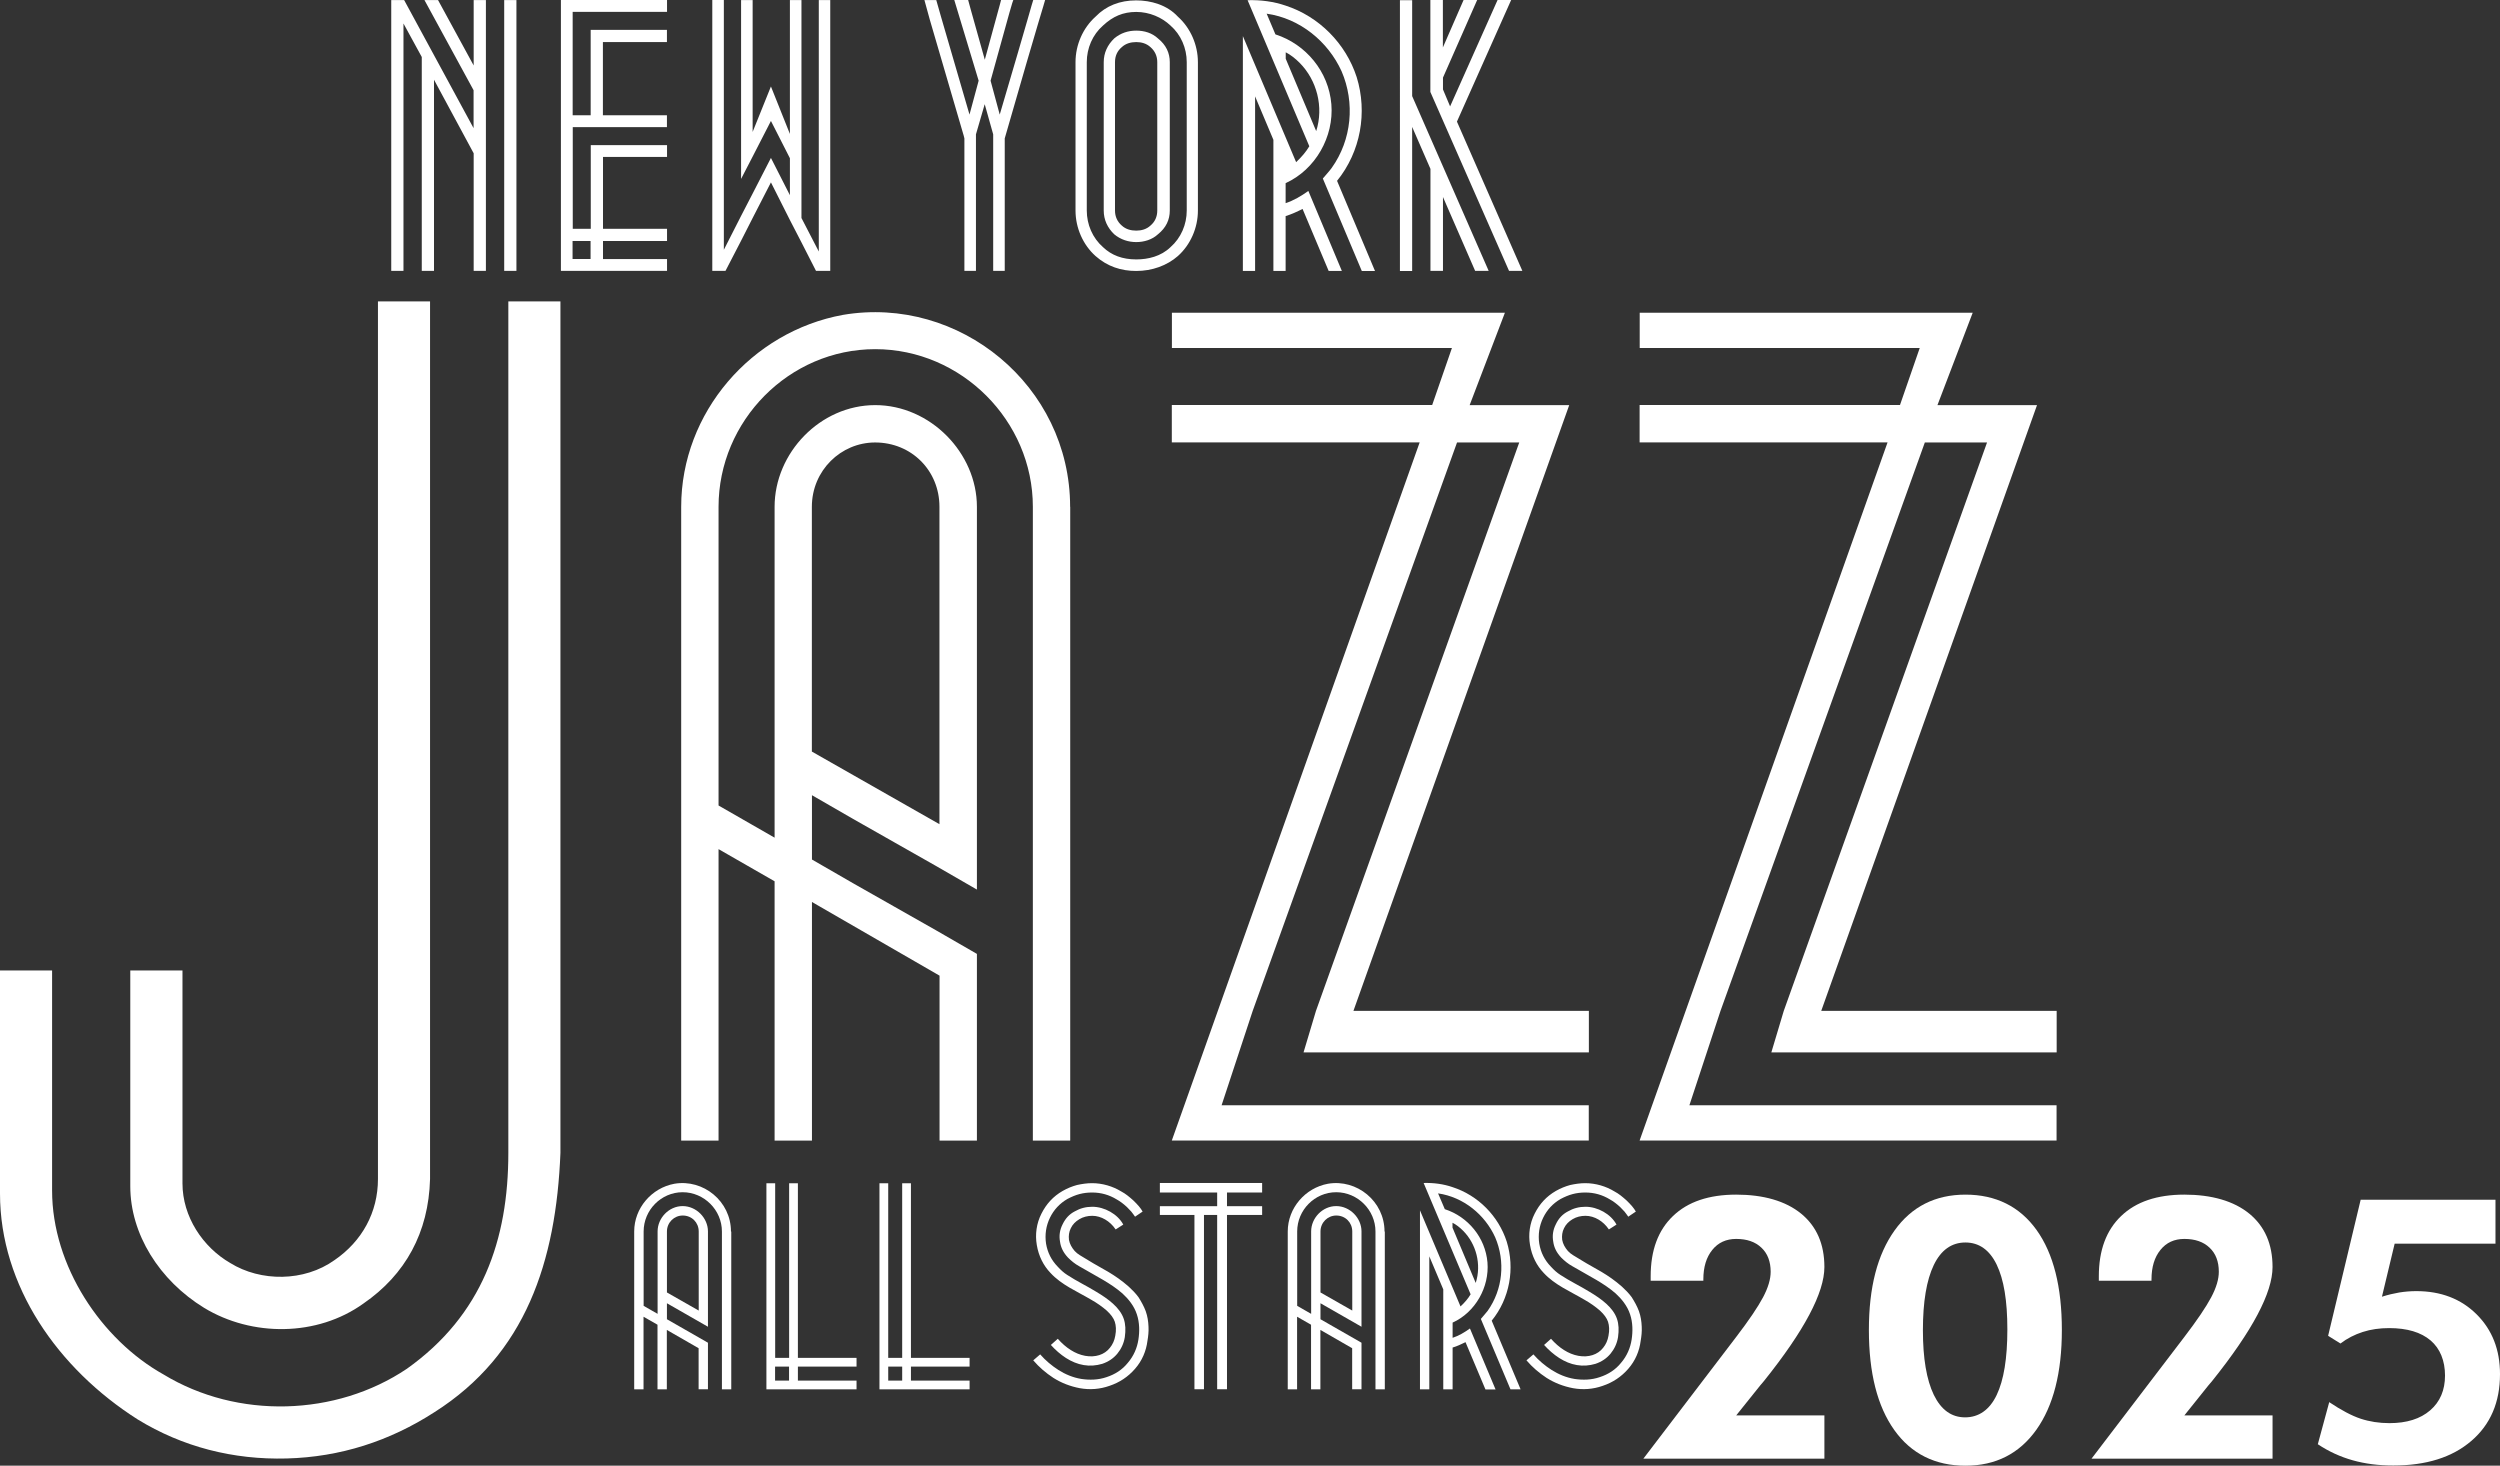 <?xml version="1.0" encoding="UTF-8"?>
<svg id="Capa_2" data-name="Capa 2" xmlns="http://www.w3.org/2000/svg" viewBox="0 0 259.62 152.21">
  <rect x="0" y="0" width="259.62" height="152.21" fill="#333333" stroke="none"/>
  <defs>
    <style>
      .cls-1 {
        fill: #fff;
      }
    </style>
  </defs>
  <g id="Capa_1-2" data-name="Capa 1">
    <g>
      <g>
        <path class="cls-1" d="M49.19.01h1.27v28.12h-1.27v-12.21l-4.12-7.64v19.85h-1.27V5.92l-1.9-3.48v25.69h-1.27V.01h1.34l7.21,13.3v-3.94L44.08.01h1.41l3.7,6.79V.01ZM53.63.01v28.12h-1.27V.01h1.27Z"/>
        <path class="cls-1" d="M59.47,1.24v10.73h1.87V3.1h7.92v1.27h-6.65v7.6h6.65v1.23h-9.78v10.56h1.87v-8.69h7.92v1.23h-6.65v7.46h6.65v1.27h-6.65v1.87h6.65v1.23h-11.02V0h11.02v1.23h-9.8ZM61.33,26.9v-1.87h-1.87v1.87h1.87Z"/>
        <path class="cls-1" d="M86.22.01v28.12h-1.48l-1.51-2.96-1.2-2.32-1.97-3.91-1.9,3.7-1.2,2.36-1.62,3.13h-1.37V0h1.2v25.94l1.79-3.52,1.2-2.32,1.9-3.7,1.97,3.87v-3.84l-1.97-3.87-1.9,3.7-1.2,2.32V.01h1.2v13.69l1.9-4.72,1.97,4.93V.01h1.2v22.63l1.8,3.48V.01h1.2-.01Z"/>
        <path class="cls-1" d="M108.53.01c-.14.56-.39,1.13-4.19,14.36v13.76h-1.2v-14.18l-.88-3.13-.91,3.13v14.18h-1.2v-13.76l-.07-.28-3.52-12.04L96,.01h1.23l.49,1.72,2.96,10.17.95-3.52L99.1,0h1.44l.25.92,1.48,5.28,1.55-5.67L103.96,0h1.27c-.11.28-.21.56-2.36,8.38l.95,3.52c3.24-10.98,3.31-11.4,3.48-11.9h1.23Z"/>
        <path class="cls-1" d="M124.4,6.45v15.42c0,1.79-.77,3.55-2.08,4.72-1.13.99-2.67,1.55-4.33,1.55-1.55,0-2.99-.46-4.22-1.55-1.3-1.16-2.08-2.92-2.08-4.72V6.45c0-1.79.77-3.55,2.08-4.72,1.09-1.13,2.53-1.69,4.22-1.69,1.51,0,3.2.46,4.33,1.69,1.3,1.16,2.08,2.92,2.08,4.72ZM123.24,6.45c0-1.44-.6-2.85-1.69-3.8-.88-.84-2.18-1.41-3.55-1.41s-2.43.46-3.45,1.41c-1.09.95-1.69,2.36-1.69,3.8v15.42c0,1.44.6,2.85,1.69,3.8.88.84,2.01,1.27,3.45,1.27,1.23,0,2.57-.32,3.55-1.27,1.09-.95,1.69-2.36,1.69-3.8V6.45ZM121.48,6.45v15.42c0,.95-.39,1.79-1.23,2.46-.6.56-1.44.81-2.25.81s-1.62-.25-2.29-.81c-.7-.67-1.09-1.51-1.09-2.46V6.45c0-.95.39-1.79,1.09-2.46.67-.56,1.44-.81,2.29-.81s1.65.25,2.25.81c.84.67,1.23,1.51,1.23,2.46ZM120.18,6.45c0-.63-.25-1.16-.7-1.55-.42-.39-.95-.53-1.48-.53-.56,0-1.09.14-1.51.53-.46.39-.7.91-.7,1.55v15.42c0,.63.25,1.16.7,1.55.42.39.95.53,1.51.53.53,0,1.06-.14,1.48-.53.46-.39.7-.92.7-1.55V6.45Z"/>
        <path class="cls-1" d="M137.39,18.52c.32-.39.63-.7.91-1.09,2.08-2.92,2.43-6.76,1.02-10.03-1.41-3.1-4.33-5.49-7.78-5.98l.91,2.15c3.17,1.02,5.53,3.87,5.81,7.25s-1.65,6.79-4.75,8.2v2.08c.84-.28,1.62-.74,2.36-1.27l3.48,8.31h-1.37l-2.71-6.44c-.56.28-1.16.56-1.76.74v5.7h-1.27v-13.62l-1.9-4.51v18.13h-1.27V3.75l5.53,13.09c.56-.53,1.02-1.06,1.37-1.65L129.56.02c1.37-.04,2.71.14,3.94.56,3.48,1.13,6.26,3.94,7.39,7.43,1.13,3.66.42,7.74-2.04,10.77l3.94,9.36h-1.37l-4.05-9.61h.02ZM136.68,13.63c.81-2.53.07-5.31-1.72-7.11-.46-.46-.95-.84-1.44-1.09v.67l3.17,7.53h-.01Z"/>
        <path class="cls-1" d="M154.6,28.13h-1.41l-3.34-7.67v7.67h-1.3v-10.59l-1.9-4.36v14.96h-1.27V.02h1.27v9.96l7.95,18.16h0ZM158.08,28.13h-1.37l-8.17-18.58V0h1.3v4.93L151.99,0h1.41l-3.55,8.06v1.23l.74,1.76L155.52,0h1.41l-5.63,12.63,6.79,15.49h-.01Z"/>
      </g>
      <path class="cls-1" d="M75.94,127.89v16.39h-.97v-16.39c0-2.23-1.85-4.08-4.08-4.08s-4.05,1.85-4.05,4.08v7.72l1.45.83v-8.56c0-1.39,1.18-2.63,2.6-2.63s2.63,1.23,2.63,2.63v9.9c-1.42-.83-2.84-1.61-4.26-2.44v1.66c1.42.83,2.84,1.61,4.26,2.44v4.83h-.97v-4.26l-3.3-1.9v6.17h-.97v-6.71l-1.45-.83v7.54h-.97v-16.39c0-2.44,1.82-4.53,4.18-4.96,3-.51,5.87,1.82,5.87,4.96h.03ZM69.26,134.22l3.3,1.88v-8.21c0-.94-.72-1.66-1.66-1.66-.89,0-1.64.72-1.64,1.66v6.33Z"/>
      <path class="cls-1" d="M84.44,141.92h-1.58v1.45h6.09v.91h-9.36v-21.4h.91v18.13h1.45v-18.13h.91v18.13h6.09v.91h-4.51ZM81.94,143.37v-1.45h-1.45v1.45h1.45Z"/>
      <path class="cls-1" d="M96.18,141.92h-1.58v1.45h6.09v.91h-9.36v-21.4h.91v18.13h1.45v-18.13h.91v18.13h6.09v.91h-4.51ZM93.69,143.37v-1.45h-1.45v1.45h1.45Z"/>
      <path class="cls-1" d="M115.84,127.65c-.56-.83-1.48-1.39-2.41-1.39-.48,0-.94.11-1.34.35s-.7.54-.89.94c-.19.38-.24.78-.19,1.21.08.43.29.8.59,1.15.32.35.62.48,1.45.99.64.4,1.31.75,2.04,1.18.72.43,1.39.89,2.12,1.53.35.32.7.67,1.02,1.1.29.46.56.94.75,1.45.19.54.27,1.07.29,1.61.03.51-.03,1.02-.11,1.48-.13,1.05-.56,2.07-1.29,2.9-.72.83-1.61,1.42-2.66,1.77-.99.35-2.04.43-3.08.24-.99-.19-1.9-.54-2.74-1.07-.78-.51-1.47-1.1-2.09-1.82l.72-.62c.56.64,1.21,1.18,1.88,1.61.72.46,1.53.8,2.39.94.86.13,1.77.11,2.63-.19.89-.29,1.64-.78,2.2-1.48.62-.72.97-1.56,1.1-2.41.13-.83.13-1.77-.16-2.63-.29-.89-.89-1.61-1.5-2.17-.64-.56-1.31-.99-1.98-1.39-.67-.4-1.34-.75-2.01-1.15l-.51-.29c-.43-.24-.8-.54-1.15-.89-.48-.51-.75-1.05-.83-1.66-.11-.62-.03-1.21.27-1.8.3-.62.7-1.05,1.26-1.34.56-.32,1.15-.48,1.82-.48,1.26,0,2.63.75,3.22,1.85l-.8.51v-.03ZM117.88,126.36c-.13-.21-.27-.35-.4-.54l-.46-.48c-.35-.32-.7-.59-1.05-.78-.78-.48-1.64-.72-2.55-.72-.46,0-.89.05-1.31.16-.43.11-.86.3-1.26.51-.8.46-1.42,1.13-1.82,1.96-.4.83-.54,1.74-.4,2.68.16.94.56,1.72,1.21,2.39.32.35.64.64.99.86.97.64,2.01,1.13,3,1.74,1.26.75,2.47,1.64,2.87,2.82.19.56.21,1.18.11,1.9-.11.67-.38,1.23-.78,1.72-.4.48-.91.83-1.56,1.05-.64.19-1.29.24-1.93.13-1.29-.21-2.47-1.05-3.41-2.09l.72-.64c.83.94,1.8,1.58,2.84,1.77,1.05.19,2.01-.11,2.57-.83.29-.35.48-.78.56-1.26.11-.56.08-1.05-.05-1.45-.13-.38-.4-.75-.83-1.15-.46-.4-.99-.78-1.61-1.13-1.5-.89-3.08-1.53-4.24-2.79-.72-.75-1.23-1.74-1.42-2.9-.19-1.1-.03-2.25.48-3.25.51-1.02,1.23-1.8,2.2-2.36.51-.29.99-.48,1.5-.62.51-.11,1.02-.19,1.56-.19,1.07,0,2.15.32,3.03.86.46.24.83.56,1.23.91.48.46.8.83.99,1.18l-.8.54h.02Z"/>
      <path class="cls-1" d="M125.04,123.84h-4.59v-.99h10.62v.99h-3.65v1.42h3.65v.91h-3.65v18.1h-1.02v-18.1h-1.37v18.1h-.99v-18.1h-3.59v-.91h5.95v-1.42h-1.37.01Z"/>
      <path class="cls-1" d="M143.81,127.89v16.39h-.97v-16.39c0-2.23-1.85-4.08-4.08-4.08s-4.05,1.85-4.05,4.08v7.72l1.45.83v-8.56c0-1.39,1.18-2.63,2.6-2.63s2.63,1.23,2.63,2.63v9.9c-1.42-.83-2.84-1.61-4.26-2.44v1.66c1.42.83,2.84,1.61,4.26,2.44v4.83h-.97v-4.26l-3.3-1.9v6.17h-.97v-6.71l-1.45-.83v7.54h-.97v-16.39c0-2.44,1.82-4.53,4.18-4.96,3-.51,5.87,1.82,5.87,4.96h.03ZM137.13,134.22l3.3,1.88v-8.21c0-.94-.72-1.66-1.66-1.66-.89,0-1.64.72-1.64,1.66v6.33Z"/>
      <path class="cls-1" d="M153.79,136.96c.24-.3.48-.54.7-.83,1.58-2.23,1.85-5.15.78-7.64-1.07-2.36-3.3-4.18-5.93-4.56l.7,1.64c2.41.78,4.21,2.95,4.43,5.53.21,2.57-1.26,5.18-3.62,6.25v1.58c.64-.21,1.23-.56,1.8-.97l2.66,6.33h-1.05l-2.07-4.91c-.43.21-.89.43-1.34.56v4.34h-.97v-10.38l-1.45-3.43v13.81h-.97v-18.59l4.21,9.98c.43-.4.78-.8,1.05-1.26l-4.88-11.56c1.05-.03,2.07.11,3,.43,2.66.86,4.77,3,5.63,5.66.86,2.79.32,5.9-1.56,8.21l3,7.13h-1.05l-3.08-7.32h0ZM153.25,133.23c.62-1.93.05-4.05-1.31-5.42-.35-.35-.72-.64-1.1-.83v.51l2.41,5.74Z"/>
      <path class="cls-1" d="M167.06,127.65c-.56-.83-1.48-1.39-2.41-1.39-.48,0-.94.11-1.34.35s-.7.54-.89.94c-.19.38-.24.78-.19,1.21.08.43.29.8.59,1.15.32.35.62.48,1.45.99.64.4,1.31.75,2.04,1.18.72.43,1.39.89,2.12,1.53.35.32.7.67,1.02,1.1.29.46.56.94.75,1.45.19.54.27,1.07.29,1.61.03.51-.03,1.02-.11,1.48-.13,1.05-.56,2.07-1.29,2.9-.72.83-1.61,1.42-2.66,1.77-.99.35-2.04.43-3.08.24-.99-.19-1.9-.54-2.74-1.07-.78-.51-1.47-1.1-2.09-1.82l.72-.62c.56.64,1.21,1.18,1.88,1.61.72.46,1.53.8,2.39.94.86.13,1.77.11,2.63-.19.89-.29,1.64-.78,2.2-1.48.62-.72.97-1.56,1.1-2.41.13-.83.13-1.77-.16-2.63-.29-.89-.89-1.61-1.5-2.17-.64-.56-1.31-.99-1.98-1.39-.67-.4-1.34-.75-2.01-1.15l-.51-.29c-.43-.24-.8-.54-1.15-.89-.48-.51-.75-1.05-.83-1.66-.11-.62-.03-1.21.27-1.8.29-.62.7-1.05,1.26-1.34.56-.32,1.15-.48,1.82-.48,1.26,0,2.63.75,3.22,1.85l-.8.51v-.03ZM169.1,126.36c-.13-.21-.27-.35-.4-.54l-.46-.48c-.35-.32-.7-.59-1.05-.78-.78-.48-1.64-.72-2.55-.72-.46,0-.89.05-1.31.16-.43.11-.86.3-1.26.51-.8.46-1.42,1.13-1.82,1.96-.4.83-.54,1.74-.4,2.68.16.94.56,1.72,1.21,2.39.32.35.64.64.99.86.97.64,2.01,1.13,3,1.74,1.26.75,2.47,1.64,2.87,2.82.19.56.21,1.18.11,1.9-.11.67-.38,1.23-.78,1.72-.4.48-.91.83-1.56,1.05-.64.19-1.29.24-1.93.13-1.29-.21-2.47-1.05-3.41-2.09l.72-.64c.83.94,1.8,1.58,2.84,1.77,1.05.19,2.01-.11,2.57-.83.29-.35.48-.78.56-1.26.11-.56.08-1.05-.05-1.45-.13-.38-.4-.75-.83-1.15-.46-.4-.99-.78-1.61-1.13-1.5-.89-3.08-1.53-4.24-2.79-.72-.75-1.23-1.74-1.42-2.9-.19-1.1-.03-2.25.48-3.25.51-1.02,1.23-1.8,2.2-2.36.51-.29.99-.48,1.5-.62.51-.11,1.02-.19,1.56-.19,1.07,0,2.15.32,3.03.86.46.24.83.56,1.23.91.48.46.8.83.99,1.18l-.8.54h.02Z"/>
      <g>
        <path class="cls-1" d="M111.14,52.63v65.82h-3.88V52.63c0-8.94-7.43-16.37-16.37-16.37s-16.27,7.43-16.27,16.37v31.02l5.82,3.34v-34.36c0-5.6,4.74-10.56,10.45-10.56s10.56,4.96,10.56,10.56v39.75c-5.71-3.34-11.42-6.46-17.13-9.8v6.68c5.71,3.34,11.42,6.46,17.13,9.8v19.39h-3.88v-17.13l-13.25-7.65v24.78h-3.88v-26.93l-5.82-3.34v30.27h-3.88V52.63c0-9.8,7.32-18.2,16.8-19.93,12.06-2.05,23.59,7.33,23.59,19.93h.01ZM84.31,78.05l13.25,7.54v-32.96c0-3.77-2.91-6.68-6.68-6.68-3.55,0-6.57,2.91-6.57,6.68v25.42Z"/>
        <path class="cls-1" d="M135.37,109.29l1.29-4.31,21.11-59.03h-6.46l-21.22,59.03-3.23,9.8h38.13v3.66h-43.3l25.74-72.5h-25.74v-3.88h27.04l2.05-5.92h-29.08v-3.66h34.58l-3.66,9.59h10.34l-22.41,62.91h24.45v4.31h-29.63Z"/>
        <path class="cls-1" d="M183.95,109.29l1.29-4.31,21.11-59.03h-6.46l-21.22,59.03-3.23,9.8h38.13v3.66h-43.3l25.75-72.5h-25.75v-3.88h27.04l2.05-5.92h-29.08v-3.66h34.58l-3.66,9.59h10.34l-22.41,62.91h24.45v4.31h-29.63Z"/>
      </g>
      <path class="cls-1" d="M0,100.78h5.41v22.86c0,7.82,5.11,15.49,11.58,19.1,7.67,4.66,17.9,4.36,25.27-.6,7.82-5.56,10.53-13.39,10.53-22.41V31.3h5.41v88.43c-.45,11.28-3.61,20.91-13.08,26.92-4.66,3.01-9.78,4.66-15.34,4.81s-10.83-1.2-15.49-4.06c-8.27-5.26-14.29-13.84-14.29-23.46v-23.16ZM13.54,100.78h5.41v22.11c0,3.46,2.11,6.62,4.96,8.27,3.16,1.96,7.67,1.96,10.83-.3,2.86-1.96,4.51-4.96,4.51-8.42V31.3h5.41v91.14c-.15,5.56-2.56,9.93-6.92,12.93-4.81,3.46-11.58,3.46-16.54.45-4.66-2.86-7.67-7.67-7.67-12.63v-22.41h0Z"/>
      <g>
        <path class="cls-1" d="M189.46,146.99v4.49h-18.8l9.64-12.64c1.33-1.74,2.26-3.12,2.79-4.12s.79-1.88.79-2.65c0-1.06-.32-1.9-.96-2.5-.64-.61-1.51-.91-2.62-.91-1.04,0-1.87.38-2.48,1.14-.62.76-.93,1.78-.93,3.07v.13h-5.47v-.46c0-2.7.77-4.78,2.32-6.26,1.54-1.48,3.73-2.22,6.56-2.22s5.14.66,6.75,1.98c1.61,1.32,2.41,3.17,2.41,5.54,0,2.67-2.09,6.61-6.27,11.83l-.39.46-2.5,3.12h9.16,0Z"/>
        <path class="cls-1" d="M214.12,138.11c0,4.43-.88,7.88-2.65,10.37-1.77,2.48-4.22,3.73-7.36,3.73s-5.63-1.23-7.39-3.7-2.64-5.93-2.64-10.39.89-7.84,2.66-10.33c1.77-2.48,4.23-3.73,7.37-3.73s5.64,1.23,7.39,3.68,2.62,5.91,2.62,10.37h0ZM199.69,138.14c0,2.92.38,5.15,1.13,6.71.76,1.56,1.84,2.34,3.25,2.34s2.54-.77,3.28-2.32,1.11-3.81,1.11-6.81-.37-5.2-1.11-6.73-1.83-2.3-3.25-2.3-2.53.78-3.28,2.34-1.13,3.81-1.13,6.77Z"/>
        <path class="cls-1" d="M236,146.99v4.49h-18.8l9.64-12.64c1.33-1.74,2.26-3.12,2.79-4.12s.79-1.88.79-2.65c0-1.06-.32-1.9-.96-2.5-.64-.61-1.51-.91-2.62-.91-1.04,0-1.87.38-2.48,1.14-.62.76-.93,1.78-.93,3.07v.13h-5.47v-.46c0-2.7.77-4.78,2.32-6.26,1.54-1.48,3.73-2.22,6.56-2.22s5.14.66,6.75,1.98c1.61,1.32,2.41,3.17,2.41,5.54,0,2.67-2.09,6.61-6.27,11.83l-.39.46-2.5,3.12h9.16,0Z"/>
        <path class="cls-1" d="M241.87,145.6c1.27.85,2.37,1.43,3.28,1.73s1.91.46,2.99.46c1.79,0,3.2-.44,4.23-1.33,1.02-.88,1.54-2.09,1.54-3.61s-.5-2.8-1.5-3.65c-1-.85-2.44-1.28-4.3-1.28-.99,0-1.9.13-2.74.4-.84.27-1.61.66-2.32,1.2l-1.28-.8,3.38-14.13h14v4.56h-10.47l-1.32,5.51c.63-.2,1.23-.34,1.81-.44.58-.09,1.16-.14,1.75-.14,2.56,0,4.65.8,6.27,2.41s2.43,3.68,2.43,6.21c0,2.92-.99,5.23-2.97,6.93-1.98,1.71-4.69,2.56-8.12,2.56-1.52,0-2.92-.18-4.2-.54-1.28-.36-2.49-.91-3.63-1.67l1.19-4.39h-.02Z"/>
      </g>
    </g>
  </g>
</svg>